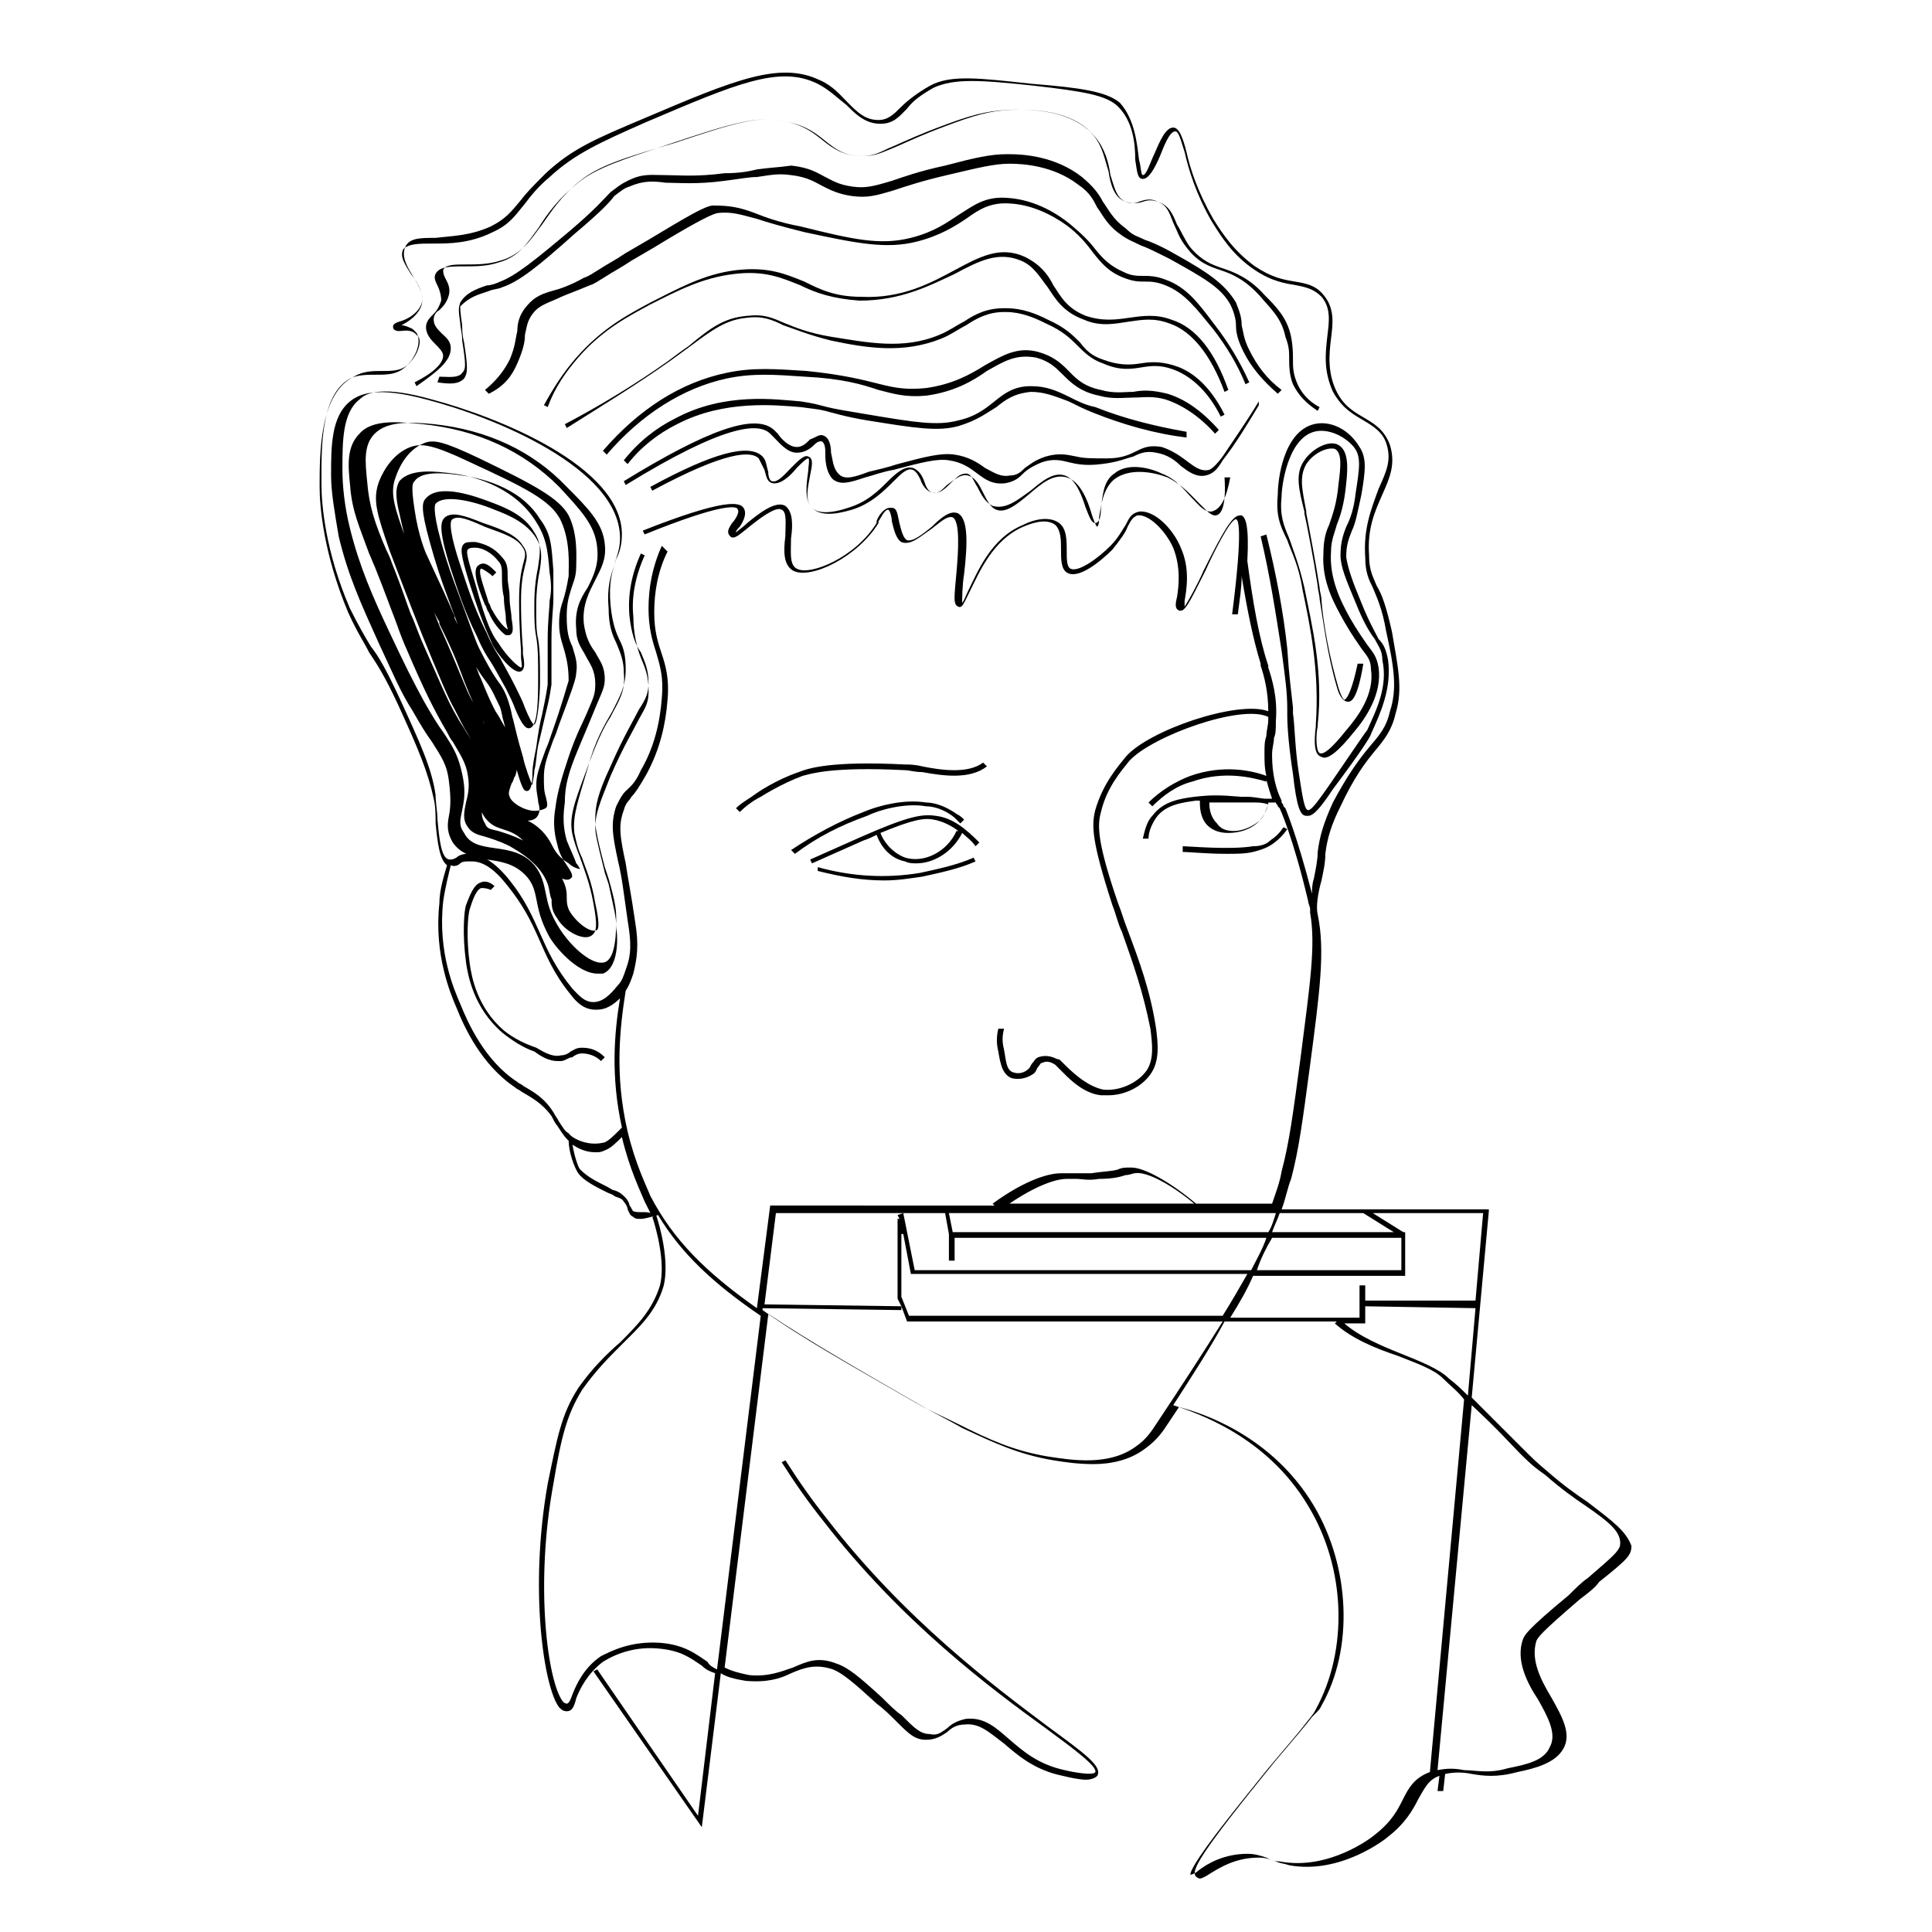 <?xml version="1.0" encoding="UTF-8"?>
<!-- Uploaded to: SVG Repo, www.svgrepo.com, Generator: SVG Repo Mixer Tools -->
<svg fill="#000000" width="800px" height="800px" version="1.1" viewBox="144 144 512 512" xmlns="http://www.w3.org/2000/svg">
 <g>
  <path d="m391.94 360.2c-3.527-0.504-7.055 0-19.648 5.543-4.535 2.016-9.07 4.031-13.602 6.047l0.504 1.008c4.535-2.016 9.07-4.031 13.602-6.047 1.512-0.504 2.519-1.008 3.527-1.512 0.504 1.512 2.519 6.047 7.559 7.055 1.008 0.504 2.016 0.504 3.023 0.504 4.535 0 9.574-3.023 12.09-8.062 1.008 1.008 2.519 2.016 3.527 3.527l1.008-1.008c-3.527-3.531-7.055-6.551-11.59-7.055zm5.543 4.027c-2.519 5.543-8.566 8.566-13.602 7.055-4.031-1.512-6.047-5.039-6.551-6.551 8.566-3.527 11.586-4.031 14.105-3.527 2.519 0.504 4.535 1.512 6.551 3.023z"/>
  <path d="m389.42 357.68c1.512 0 4.535 0.504 7.559 3.023 0.504 0.504 1.008 1.008 1.512 1.512l1.008-1.008c-0.504-0.504-1.008-1.008-2.016-1.512-3.527-2.519-6.551-3.023-8.062-3.023-6.047-1.008-13.098 1.008-16.625 2.519-6.551 2.519-13.098 6.047-19.145 10.078l1.008 1.008c6.047-4.535 12.09-7.559 19.145-10.078 3.023-1.512 10.074-3.527 15.617-2.519z"/>
  <path d="m387.91 375.31c-9.07 1.512-18.137 1.008-27.207-1.512l0.004 1.008c6.047 1.512 11.586 2.519 17.633 2.519 3.527 0 6.551-0.504 10.078-1.008 4.535-1.008 9.574-2.016 14.105-4.031l-0.504-1.008c-4.535 2.016-9.574 3.023-14.109 4.031z"/>
  <path d="m298.23 423.17c1.512 0 3.527 0.504 5.039 2.016l1.008-1.008c-2.016-2.016-4.031-2.519-6.047-2.519-1.512 0-2.016 0.504-3.023 1.008-0.504 0.504-1.512 1.008-2.519 1.008-2.016 0.504-4.031-0.504-6.551-2.016-3.023-1.008-6.047-2.519-8.566-4.535-7.055-6.047-8.566-14.105-9.07-17.633-1.008-7.055-0.504-13.098 0-14.609 0.504-1.512 1.512-5.039 3.023-5.543 0.504 0 1.512 0 2.519 0.504l1.008-1.008c-1.008-1.008-2.519-1.512-3.527-1.008-2.016 0.504-3.023 3.527-4.031 6.047-0.504 1.512-1.008 7.559 0 15.113 0.504 3.527 2.016 12.09 9.574 18.641 2.519 2.016 5.543 4.031 8.566 5.039 2.016 1.512 4.031 2.519 6.047 2.519h1.008c1.008 0 2.016-1.008 3.023-1.008 0.504-0.504 1.512-1.008 2.519-1.008z"/>
  <path d="m383.88 348.11c1.008 0 2.519 0.504 4.535 0.504 5.543 1.008 12.594 2.016 17.129-1.512l-1.008-1.008c-4.031 3.023-11.082 2.016-16.121 1.008-2.016-0.504-3.527-0.504-4.535-0.504-19.648-1.008-25.695 1.008-28.215 2.016-6.043 2.016-11.082 5.543-11.082 5.543-2.016 1.512-4.031 2.519-5.543 4.031l1.008 1.008c1.512-1.512 3.527-3.023 5.543-4.031 0 0 5.543-3.527 11.082-5.543 2.019-0.504 7.559-2.519 27.207-1.512z"/>
  <path d="m476.07 369.77c2.016-0.504 3.527-1.008 5.039-2.016 1.512-1.008 3.023-2.519 4.031-4.031l-1.008-0.504c-1.008 1.512-2.016 2.519-3.527 3.527-1.008 1.008-2.519 1.512-4.535 1.512-6.047 1.008-17.129 0-18.641 0v1.512c1.512 0 6.551 0.504 11.586 0.504 2.519 0 5.039 0 7.055-0.504z"/>
  <path d="m564.75 542.07c-3.023-2.016-6.551-4.535-10.578-8.062-3.023-2.519-4.031-3.527-6.551-6.047-2.519-2.519-6.047-6.047-13.602-13.602l4.535-49.375v-0.504h-54.918c1.008-2.519 1.512-5.543 2.519-8.062 2.016-7.559 3.023-15.113 5.039-30.23 2.519-19.145 4.031-30.23 2.016-39.801-0.504-2.016 0-5.543 1.008-9.07 0.504-2.519 1.008-4.535 1.008-7.055 0.504-4.031 1.512-7.559 4.031-12.594 3.527-7.559 6.551-11.586 9.07-14.609s4.535-5.543 5.543-10.078c2.016-6.551 0.504-12.594-1.008-21.664-1.512-6.551-2.519-9.574-4.031-12.09-1.008-2.519-2.016-4.031-2.016-8.062-0.504-7.055 1.512-11.586 3.527-16.121s3.527-8.062 2.016-13.098c-1.512-4.031-4.031-5.543-6.551-7.055-2.519-1.512-5.543-3.023-7.559-7.055-2.519-5.039-2.016-10.078-1.512-14.105 0.504-4.031 1.008-8.062-2.016-11.586-2.016-2.519-4.535-3.023-7.559-3.527-3.023-0.504-6.047-1.008-10.578-4.031-5.543-4.031-8.566-8.566-11.082-12.594-4.031-7.055-6.047-13.098-7.055-17.633-1.008-4.031-2.016-6.551-3.527-6.551-2.016 0-3.527 3.527-5.039 7.055-1.008 2.016-2.016 5.543-3.023 5.543-0.504 0-0.504-2.519-1.008-4.031-0.504-4.031-1.008-10.578-5.039-15.113-3.527-3.019-10.582-4.027-23.176-5.035-14.105-1.512-21.664-2.519-27.207 0.504-3.527 2.016-6.047 4.031-7.559 5.543-2.016 2.016-3.527 3.527-6.047 3.527-3.527 0-5.543-2.016-8.062-4.535-2.016-2.016-4.031-4.535-7.559-6.047-10.578-5.039-22.672 0-46.352 10.078-13.098 5.543-19.145 8.062-26.199 14.609-3.023 3.023-5.039 5.039-6.551 7.055-2.519 3.023-4.031 5.039-8.062 7.055-5.543 2.519-10.578 2.519-14.609 3.023-4.031 0-7.055 0-8.062 2.519-1.008 2.519 0.504 5.039 2.016 7.559 1.512 2.519 3.527 5.543 2.016 8.062-1.008 2.016-3.527 3.527-5.543 4.031-1.512 0.504-2.016 1.008-1.512 2.016 0.504 0.504 1.008 0.504 1.512 0.504 1.008 0 2.519-0.504 4.031 0.504l1.008 1.008c1.008 1.512-0.504 5.039-2.016 6.551-2.016 2.519-4.535 2.519-7.559 2.519-2.519 0-5.039 0-7.559 1.512-9.055 4.523-9.055 20.141-9.055 29.211 0 5.039 1.008 17.633 7.559 33.25 2.519 5.543 4.031 7.559 5.543 10.578 2.016 3.023 4.031 6.047 7.559 13.602 5.543 12.09 8.062 18.137 9.574 25.191 0.504 2.016 0.504 4.535 0.504 6.551 0.504 5.039 1.008 9.574 3.023 11.082-0.504 2.016-2.016 6.047-2.016 10.078-1.512 13.602 3.023 24.184 4.535 27.711 2.016 5.039 6.551 15.113 15.617 21.16 0.504 0.504 1.008 0.504 1.512 1.008 2.519 1.512 5.543 3.023 8.062 6.551 0.504 1.008 1.008 2.016 1.512 2.519 1.008 1.512 1.512 2.519 3.023 4.031 0 3.023 1.512 7.055 2.519 8.566 1.512 2.016 4.535 3.527 7.559 5.039 1.008 0.504 1.512 0.504 2.016 1.008 1.008 0.504 2.016 0.504 2.519 1.512 0.504 0.504 1.008 1.512 1.008 2.016 0.504 1.008 0.504 1.512 1.512 2.016 0.504 0.504 1.008 0.504 2.016 0.504s2.519-0.504 4.535-1.008c6.047 10.078 14.609 18.137 27.207 26.703l-11.586 93.707c-1.008-0.504-2.016-1.008-2.519-2.016-3.023-2.016-6.047-4.535-12.594-5.039-7.559-0.504-12.594 2.016-15.617 3.527-4.535 3.023-6.551 7.559-7.559 10.078-0.504 1.512-1.008 2.519-1.512 2.519 0 0-0.504 0-1.008-0.504-4.031-5.039-7.559-30.73-2.519-57.938 2.016-12.09 3.527-18.137 7.559-24.688 3.527-5.039 7.055-8.566 10.578-12.09 4.535-4.535 9.07-8.566 11.082-15.617 1.512-6.551-1.008-15.617-2.016-18.641l-1.008 0.504c1.008 3.023 3.527 12.09 2.016 18.137-2.016 6.551-6.047 10.578-10.578 15.113-3.527 3.023-7.559 7.055-11.082 12.09-4.535 7.055-5.543 13.098-8.062 25.191-5.039 28.215-1.008 54.41 3.023 59.449 0.504 0.504 1.008 1.008 2.016 1.008 1.512 0 2.016-1.512 2.519-3.527 1.008-2.519 3.023-6.551 7.055-9.574 4.031-2.519 9.07-4.031 14.609-3.527 6.047 0.504 8.566 2.519 11.586 4.535 1.008 1.008 2.016 1.512 3.527 2.016l-4.535 37.785-26.703-38.793-1.008 0.504 28.719 41.312 5.039-40.809c1.512 1.008 3.527 1.512 6.551 2.016 5.543 0.504 9.07-0.504 12.09-2.016 3.527-1.512 6.551-2.519 11.082-1.008 2.519 1.008 5.543 3.527 11.586 9.07 2.016 1.512 3.527 3.023 5.039 4.535 3.527 3.527 5.039 5.039 8.062 5.039 2.519 0 4.031-1.008 5.543-2.016 1.008-1.008 2.519-2.016 4.535-2.016 4.031-0.504 6.551 2.016 10.578 5.039 3.527 3.023 8.062 7.055 15.617 8.566 2.016 0.504 4.535 1.008 6.047 1.008 1.512 0 2.519-0.504 3.023-1.008 1.512-2.519-3.527-6.047-13.098-13.098-14.105-10.578-37.785-28.215-58.441-54.914-4.031-5.039-7.559-10.078-11.082-15.617l-1.008 0.504c3.527 5.543 7.055 10.578 11.082 15.617 20.656 26.703 44.336 44.336 58.945 54.914 7.559 5.543 13.602 10.078 13.098 11.586-0.504 1.008-6.047 0-8.062-0.504-7.055-1.512-11.082-5.039-14.609-8.062-3.527-3.023-6.551-6.047-11.586-5.543-2.519 0.504-4.031 1.512-5.039 2.519-1.512 1.008-2.519 2.016-4.535 1.512-2.519 0-4.031-1.512-7.559-5.039-1.512-1.008-3.023-2.519-5.039-4.535-6.047-5.543-9.07-8.062-12.09-9.07-5.039-2.016-8.062-0.504-11.586 1.008-3.023 1.008-6.551 2.519-11.586 2.016-2.519-0.504-4.535-1.008-6.551-2.016l11.586-93.707c10.578 7.055 23.68 14.609 40.305 24.184 3.527 2.016 7.559 4.031 11.082 6.047 8.566 4.031 15.113 7.055 24.184 8.566 3.023 0.504 6.551 1.008 10.578 1.008 4.535 0 9.574-1.008 13.602-4.031 3.527-2.519 5.039-5.039 6.047-6.551 1.008-1.512 2.016-3.023 3.023-4.535 6.047 1.512 24.688 7.559 35.77 26.199 9.574 16.121 10.578 37.785 2.016 52.898-0.504 1.008-0.504 1.008-2.519 3.023-1.512 2.016-4.535 5.543-10.078 12.09-19.648 24.184-22.168 28.719-20.656 30.23 0 0 0.504 0.504 1.008 0.504 0.504 0 1.512-0.504 3.023-1.512 2.519-1.512 6.551-4.031 12.594-4.031 2.016 0 3.023 0.504 4.535 1.008 1.008 0.504 2.016 0.504 3.527 1.008 13.602 2.519 25.695-7.055 26.199-7.559 4.535-3.527 6.551-7.055 8.062-10.078 1.512-2.519 2.519-5.039 5.543-6.047l-0.504 4.031h1.512l0.504-4.535c2.519-0.504 4.535-0.504 7.055 0 3.023 0.504 6.551 1.008 12.09-0.504 5.039-1.008 10.078-2.519 12.09-6.047 2.519-4.031-0.504-9.07-3.023-13.602-3.023-5.039-5.543-10.078-4.031-15.113 0.504-1.008 1.008-2.016 11.586-11.082 2.016-1.512 4.031-3.023 5.039-4.535 7.559-6.047 8.566-7.055 8.566-9.574-1.523-4.035-5.051-6.555-11.598-11.59zm-29.727-53.406h-29.223v1.512l29.223 0.504-2.016 23.176c-1.512-1.512-3.023-3.023-5.039-4.535-2.519-2.519-7.559-4.535-12.594-6.551-5.039-2.016-11.082-4.535-15.113-8.062l5.539 0.004v-10.078h-1.512v8.566h-34.258c2.519-4.031 4.535-7.559 6.047-11.082h40.305v-11.59h-0.504l-8.062-5.039h29.223zm-152.15 1.512-36.273-0.504 3.023-24.184h44.84l1.008 5.543v7.055h1.512v-6.047h82.625c-1.008 3.023-2.519 5.543-4.031 8.566h-89.176l-3.023-15.113-1.512 0.504 0.504 1.008h-0.504v21.16zm99.254-24.688c-0.504 1.512-1.008 3.527-2.016 5.039h-83.633l-1.008-5.039zm-72.047-1.512c7.055-5.039 13.098-7.559 16.625-7.559h0.504 2.016c1.512 0 3.023 0.504 6.047 0 3.527 0 5.543-0.504 7.055-1.008 1.008 0 2.016-0.504 2.519-0.504 3.023-0.504 9.574 3.023 15.617 8.062l-50.383 0.004zm71.039 8.062h34.258v8.566h-38.289c1.008-3.023 2.519-6.047 4.031-8.566zm-97.742-1.008 2.016 10.578h89.176c-2.016 3.527-4.031 7.055-6.551 11.082l-83.129 0.004-2.016-5.039v-16.625zm121.92-5.543 8.062 5.039h-32.242c0.504-1.512 1.512-3.527 2.016-5.039zm-213.11-24.18c-0.504-1.008-1.008-1.512-1.512-2.519-2.519-4.031-5.543-5.543-8.062-7.055-0.504-0.504-1.008-0.504-1.512-1.008-8.566-5.543-13.098-15.617-15.113-20.656-1.512-3.527-6.047-13.602-4.535-27.207 0.504-3.527 1.512-7.559 2.016-9.574 1.008 0.504 2.016 0 2.519-0.504 0.504-0.504 1.512-0.504 2.519-0.504h0.504c3.023 0 6.047 2.016 9.574 6.551 4.031 5.039 6.047 9.07 8.062 13.602 2.016 4.535 4.031 9.574 8.566 15.113 1.512 2.016 3.527 4.031 6.551 4.031h0.504c2.016 0 4.031-1.008 6.047-3.023-1.512 9.07-2.519 20.656 0.504 34.258 0 0-0.504 0.504-1.008 1.008-1.008 1.008-3.023 3.023-4.031 3.023-4.535 1.008-8.566-1.512-9.07-2.519-1.012-0.5-1.516-1.504-2.523-3.016zm19.648 23.676c-0.504-0.504-0.504-1.008-1.008-1.512 0-0.504-0.504-1.512-1.008-2.016-1.008-1.008-1.512-1.512-3.023-2.016-0.504 0-1.008-0.504-2.016-1.008-3.023-1.512-5.039-2.519-7.055-4.535-0.504-0.504-1.512-3.527-2.016-6.551 1.512 1.008 3.527 2.016 6.047 2.016 1.008 0 1.512 0 2.519-0.504 1.512-0.504 3.023-2.016 4.535-3.527 2.016 8.566 5.039 14.609 6.047 17.129 0.504 1.008 1.008 2.016 1.512 3.023-1.008-0.5-3.527 0.004-4.535-0.5zm4.535-4.027c-1.008-2.519-4.031-8.566-6.047-17.129-3.527-15.113-2.016-27.711-0.504-37.281 1.008-1.512 1.512-3.023 2.016-4.535 1.008-4.031 1.512-7.559 0.504-13.602-1.008-7.055-2.016-12.09-2.519-15.617-1.512-7.055-2.016-10.078-0.504-14.105 0.504-2.016 1.512-2.519 2.016-3.527 1.008-1.008 2.016-2.519 4.031-6.047 3.527-6.551 5.039-13.098 5.543-19.648 0.504-5.543-0.504-9.07-1.512-12.09-1.008-3.023-2.016-6.047-2.016-11.082 0-5.543 1.008-11.082 3.527-16.121l-1.512-1.52c-2.519 5.543-3.527 11.082-3.527 16.625 0 5.039 1.008 8.566 2.016 11.586 1.008 3.527 2.016 6.551 1.512 12.09-0.504 6.551-2.016 13.098-5.543 19.145-1.512 3.527-3.023 4.535-4.031 5.543-1.008 1.008-1.512 2.016-2.519 4.031-1.512 4.535-1.008 7.559 0.504 14.609 1.008 4.031 1.512 8.566 2.519 15.617 1.008 6.047 1.008 9.07-0.504 13.098-0.504 1.512-1.008 3.023-2.016 4.031-2.016 2.519-4.031 4.535-6.551 4.535s-4.031-2.016-5.543-3.527c-4.535-5.543-6.551-10.078-8.566-14.609-2.016-4.535-4.031-9.07-8.062-14.105-4.031-5.039-7.559-7.055-11.082-7.055-1.512 0-2.519 0.504-3.023 1.008-1.008 0.504-1.008 0.504-2.016 0.504-2.016-0.504-2.519-5.039-3.023-10.578 0-2.016-0.504-4.535-0.504-6.551-1.008-7.055-4.031-13.602-9.574-25.695-3.527-7.559-5.543-11.082-7.559-13.602-1.512-2.519-3.023-5.039-5.543-10.078-6.551-15.113-7.559-27.711-7.559-32.746 0-9.07-0.504-23.68 7.559-28.215 2.016-1.008 4.535-1.008 7.055-1.008 3.023 0 6.047 0 8.566-3.023 1.512-1.512 3.527-5.543 2.016-8.062-0.504-0.504-1.008-1.008-1.008-1.008-1.008-0.504-2.016-1.008-3.023-1.008 2.016-1.008 4.031-2.519 5.039-4.535 1.512-3.023-0.504-6.551-2.519-9.07-1.512-2.519-3.023-4.535-2.016-6.551 1.52-1.5 4.039-1.5 8.07-1.5s9.574 0 15.617-3.023c4.535-2.016 6.047-4.535 8.566-7.559 1.512-2.016 3.527-4.535 6.551-7.055 6.551-6.047 13.098-9.07 25.695-14.609 23.68-10.078 35.266-15.113 45.344-10.078 3.023 1.512 5.543 4.031 7.559 5.543 2.519 2.519 5.039 5.039 9.07 5.039 3.527 0 5.039-2.016 7.055-4.031 1.512-2.016 3.527-3.527 7.055-5.543 5.543-2.519 12.594-2.016 26.703-0.504 13.098 1.512 19.145 2.519 22.168 5.543 4.031 4.031 4.535 10.078 4.535 14.105 0.504 3.023 0.504 5.039 2.016 5.039 1.512 0 3.023-2.519 4.535-6.047 1.008-2.519 2.519-6.551 4.031-6.551 1.008 0 1.512 2.519 2.519 5.543 1.008 4.535 3.023 11.082 7.055 18.137 2.519 4.031 5.543 9.07 11.586 13.098 4.535 3.023 8.062 3.527 11.082 4.031 2.519 0.504 4.535 1.008 6.551 3.023 2.519 3.023 2.016 6.551 1.512 10.578-0.504 4.535-1.008 9.07 1.512 14.609 2.519 4.535 5.543 6.047 8.062 7.559 2.519 1.512 5.039 3.023 6.047 6.047 1.512 4.535 0 7.559-2.016 12.09-2.035 5.551-4.051 10.586-3.547 18.145 0 4.031 1.008 6.047 2.016 8.062 1.008 2.519 2.519 5.543 3.527 11.586 2.016 9.07 3.023 15.113 1.008 21.16-1.008 4.535-3.023 6.551-5.543 9.574-2.519 3.023-5.543 7.055-9.574 14.609-2.519 5.543-3.527 9.07-4.031 13.098 0 2.016-0.504 4.535-1.008 7.055-0.504 1.512-0.504 3.023-0.504 4.031-4.031-15.617-7.055-22.672-7.055-22.672l-0.504-0.504c0-0.504-0.504-1.008-0.504-1.008v-0.504c-1.512-3.023-2.519-7.055-2.519-12.09 0-2.016 0.504-3.023 0.504-4.535 0.504-1.008 0.504-2.519 0.504-4.535 0.504-6.047-1.008-11.082-2.016-14.105v-0.504c-2.519-7.559-4.031-16.625-5.543-27.711 0.504-9.574-0.504-11.586-1.512-12.09h-0.504c-2.016 0-4.535 4.535-9.574 14.609-1.512 3.527-4.031 8.062-5.039 9.574v-1.512c0.504-3.023 1.512-8.566-1.008-14.105-2.016-5.039-7.055-10.078-11.082-9.574-2.016 0.504-2.519 1.512-3.527 3.527-1.008 1.512-2.016 3.527-4.031 5.543-3.527 3.527-8.566 7.055-10.578 6.047-1.008-0.504-1.008-2.519-1.008-4.535 0-3.023 0-6.047-2.016-7.559s-5.543-1.512-9.574 0.504c-8.566 3.527-12.09 12.594-14.609 17.633-0.504 1.008-1.008 2.519-1.512 3.023 0-1.008 0-4.535 0.504-7.559 1.008-8.566 1.008-14.609-1.512-16.121-2.016-1.008-4.535 1.008-7.055 3.527-2.519 2.016-5.039 4.031-6.551 3.527-1.008-0.504-1.512-2.519-2.016-4.535-0.504-2.016-0.504-4.031-2.016-4.031h-0.504c-1.512 0-3.023 2.016-3.527 3.527v0.504c-5.543 9.07-17.633 14.105-21.16 12.09-2.016-1.008-1.512-4.535-1.512-8.062 0.504-3.527 0.504-7.055-1.512-8.566-2.519-1.512-7.055 2.016-10.078 4.535-1.008 1.008-2.519 2.016-3.023 2.519 0-0.504 0.504-1.008 1.008-1.512 1.008-1.512 2.016-3.527 1.008-5.039-1.008-1.512-5.039-2.519-26.703 6.047l0.504 1.008c21.16-8.566 24.688-7.559 24.688-6.551 0.504 0.504-0.504 2.519-1.512 3.527-1.008 1.512-1.512 2.519-0.504 3.527 1.008 1.008 2.519-0.504 5.039-2.519 2.519-2.016 7.055-5.543 8.566-4.535 1.512 0.504 1.008 4.031 1.008 7.055-0.504 4.031-0.504 7.559 2.016 9.07 4.535 2.519 17.129-3.527 22.672-12.594v-0.504c0.504-0.504 1.512-3.023 2.519-3.023 0.504 0 1.008 2.016 1.008 3.023 0.504 2.016 1.008 4.535 2.519 5.543 2.519 1.008 5.039-1.512 8.062-3.527 2.016-1.512 4.031-3.527 5.543-3.023 2.016 1.008 1.512 9.07 1.008 14.609-0.504 6.047-1.008 8.566 0.504 9.07 1.008 0.504 1.512-1.008 3.023-4.031 2.519-5.039 6.047-13.602 14.105-17.129 3.527-1.512 6.551-2.016 8.566-0.504 1.512 1.512 1.512 4.031 1.512 6.551s0 5.039 1.512 6.047c3.023 2.016 9.07-3.023 12.09-6.047 2.016-2.519 3.527-4.535 4.031-6.047 1.008-2.016 1.512-2.519 2.519-3.023 3.023-0.504 7.559 4.031 9.574 8.566 2.016 5.039 1.512 10.078 1.008 13.098-0.504 2.016-0.504 3.023 0.504 3.527 1.512 0.504 2.519-1.512 7.055-10.578 2.016-4.535 6.551-13.602 8.062-13.602 0.504 0 2.016 1.512-1.008 25.191h1.512c0.504-4.031 1.008-7.055 1.008-10.078 1.512 9.07 3.023 16.625 5.039 23.176v0.504c1.008 3.023 2.016 7.055 2.016 12.09-8.062-3.023-31.738 5.039-37.785 12.09-2.016 2.519-6.047 7.055-8.062 14.105-1.008 4.031-1.008 8.062 4.535 25.191 1.008 2.519 1.512 5.039 2.519 7.055 3.023 8.566 5.543 15.617 7.559 25.695 0.504 4.031 1.008 8.062-1.008 11.082-2.519 3.527-7.559 5.543-11.586 5.039-4.535-1.008-8.566-5.039-10.578-7.055-1.008-1.008-1.008-1.008-1.512-1.008-2.016-1.008-3.527-1.008-5.039-0.504-1.008 0.504-1.008 1.008-1.512 1.512-0.504 0.504-0.504 1.008-1.008 1.512-1.008 1.008-2.519 1.512-4.031 1.008-2.016-0.504-2.016-3.527-2.519-6.047-0.504-2.016-0.504-3.527 0-5.543h-1.512c-0.504 2.016-0.504 4.031 0 6.047 0.504 3.023 1.008 6.047 3.527 7.055 2.016 0.504 4.031 0 5.543-1.008 1.008-0.504 1.008-1.512 1.512-2.016 0.504-0.504 0.504-1.008 1.008-1.008 1.008-0.504 2.016-0.504 3.527 0.504l1.008 1.008c2.016 2.016 6.047 6.551 11.082 7.055h2.016c4.031 0 8.566-2.016 11.082-5.543 2.519-3.527 2.016-8.062 1.512-12.09-1.512-10.078-4.535-18.137-7.559-26.199-1.008-2.519-1.512-4.535-2.519-7.055-5.543-16.121-5.543-20.656-4.535-24.184 1.512-6.551 5.543-11.082 7.559-13.602 6.047-6.551 29.727-15.113 36.777-11.586v0.504c0 2.016-0.504 3.023-0.504 4.535-0.504 1.512-0.504 2.519-0.504 4.535s0 4.031 0.504 6.047c-4.031-1.512-11.586-3.023-20.152 0-4.031 1.512-8.062 4.031-11.082 7.055l1.008 1.008c3.023-3.023 6.551-5.543 10.578-6.551 8.566-3.023 16.121-1.008 19.648 0v-0.504c0.504 2.016 1.008 3.527 1.512 5.039h-1.512c-1.512 0-3.023-0.504-5.039-0.504h-1.512c-6.047-0.504-8.062-0.504-12.594 0-3.527 0.504-8.062 1.008-11.082 5.039-1.512 1.512-2.016 4.031-2.519 6.047h1.512c0-2.016 1.008-4.031 2.016-5.543 2.519-3.527 7.055-4.031 10.578-4.535h1.008c0 1.512 0 4.535 2.016 6.551 1.512 1.512 3.527 2.016 5.543 2.016 3.023 0 6.047-1.008 8.062-3.023 1.512-1.512 2.519-4.031 2.519-5.039h2.016c0 0.504 0.504 0.504 0.504 1.008l0.504 0.504s3.527 7.559 7.559 24.688c0 0.504 0.504 1.512 0.504 2.016v1.008c1.512 8.566 0 18.641-2.519 38.289-2.016 15.113-3.023 22.672-5.039 30.23-0.504 3.023-1.512 5.543-2.519 8.566h-20.152c-6.551-5.543-13.602-9.574-17.129-9.574h-0.504c-1.008 0-2.016 0-3.023 0.504-1.512 0.504-4.031 0.504-7.055 1.008h-5.543-2.016-0.504c-4.031 0-10.578 2.519-18.137 8.062l0.504 0.504-59.449-0.016-3.527 27.207c-13.602-9.57-22.168-18.137-28.211-29.723zm148.12-104.29h10.078 1.512c1.512 0 2.519 0 4.031 0.504-0.504 1.008-1.008 3.023-2.016 4.031-1.512 1.512-4.535 3.023-7.055 3.023-2.016 0-3.527-0.504-4.535-2.016-2.016-2.016-2.016-4.535-2.016-5.543zm-14.105 164.75c-1.008 1.512-2.519 4.031-5.543 6.047-7.055 5.039-16.625 3.527-23.176 2.519-9.07-1.512-15.617-4.535-23.68-8.566-4.031-2.016-7.559-3.527-11.082-5.543-16.625-9.574-30.23-17.129-40.809-24.688v-0.504l36.777 0.504v-1.008l1.512 4.031h83.633c-5.035 8.062-10.578 16.625-17.633 27.207zm72.551 92.195c-4.031 1.512-5.543 4.031-7.055 7.055-1.512 3.023-3.023 6.047-7.559 9.574-0.504 0.504-12.09 9.574-25.191 7.055-1.512 0-2.519-0.504-3.527-1.008-1.512-0.504-3.023-1.008-5.039-1.008-6.047 0-10.578 2.519-13.098 4.535-0.504 0.504-1.512 1.008-2.016 1.008 0-3.023 14.609-20.656 20.656-28.215 5.543-6.551 8.566-10.078 10.078-12.09 2.016-2.519 2.016-2.519 2.519-3.527 8.566-15.617 8.062-37.281-2.016-53.906-11.082-18.641-29.727-24.688-35.77-26.703 5.543-8.566 10.078-15.617 13.602-22.168h29.727l-0.504 0.504c4.535 4.031 10.578 6.551 16.625 8.566 5.039 2.016 9.574 3.527 12.09 6.047 2.016 2.016 4.031 3.527 5.543 5.543zm41.816-51.387c-1.512 1.008-3.023 2.519-5.039 4.535-11.586 9.574-11.586 10.578-12.09 11.586-2.016 5.543 1.008 11.586 4.031 16.121 2.519 4.535 5.039 9.07 3.023 12.594-1.512 3.527-6.047 4.535-11.082 5.543-5.039 1.512-8.566 0.504-11.586 0.504-2.519-0.504-4.535-0.504-7.055 0l9.07-96.73c7.055 6.551 10.578 10.578 12.594 12.594 2.519 2.519 3.527 3.527 7.055 6.047 4.031 3.527 7.559 6.047 10.578 8.062 6.551 4.535 9.574 7.055 9.07 10.578-0.512 1.512-1.52 2.519-8.57 8.566z"/>
  <path d="m311.83 307.3c-0.504-5.039 0.504-10.578 3.023-16.121l-1.008-0.504c-2.519 5.543-3.527 11.082-3.023 16.625 0.504 4.535 1.512 7.559 3.023 9.574 1.008 2.519 2.016 4.535 2.016 8.062 0 2.519-0.504 4.031-2.519 7.055-1.512 3.023-4.031 7.055-7.559 15.113-3.527 7.559-4.031 10.578-4.031 14.105 0 1.512 0 3.023 2.519 12.594l1.008 3.023c2.016 7.055 2.016 8.566 2.016 11.082 0 2.519 0 10.078-3.023 11.082-3.023 1.008-8.566-3.527-12.09-9.07-2.519-4.031-3.023-6.551-3.527-9.07-0.504-2.519-1.008-5.039-3.023-7.559-3.023-3.527-7.055-4.031-10.578-4.535-3.527-0.504-6.551-1.008-8.062-4.031-1.512-2.016-1.008-3.527-0.504-6.047 0.504-2.519 1.008-5.039 0-9.574-1.008-4.535-2.016-6.551-5.039-11.082-1.512-2.016-3.023-4.535-5.039-8.062-3.023-5.543-5.039-9.574-9.07-18.137-4.535-9.574-8.062-17.633-10.578-27.711-1.512-6.047-2.016-11.586-2.016-15.617 0-7.559 0-15.113 4.535-18.641 2.016-2.016 6.551-3.527 19.145 0 17.129 4.535 50.383 17.633 50.383 35.77 0 2.519-0.504 4.535-1.512 6.551-1.008 3.023-2.016 6.047-1.512 12.09 0.504 5.039 1.512 7.559 2.519 9.574 1.008 2.016 1.512 4.031 1.512 7.559 0 4.535-1.512 7.055-3.527 11.082-2.016 3.527-4.535 7.559-6.551 15.113-2.519 8.566-4.031 12.594-3.527 17.129 0.504 2.519 1.008 4.535 2.016 6.551 1.008 3.023 2.519 6.047 3.527 12.09 1.008 4.535 1.008 6.551 0.504 7.055-1.512 1.008-5.039-1.512-7.055-4.535-1.008-1.512-1.008-3.023-1.008-4.031 0-1.008 0-2.519-1.008-4.535-2.519-6.047-8.062-9.07-10.578-10.578-3.023-1.512-5.039-2.016-6.551-2.519-2.016-0.504-3.023-0.504-3.527-2.016-1.008-1.512-1.008-3.023-0.504-5.543 0.504-2.016 1.008-4.031 0.504-7.559s-2.016-6.047-4.031-9.574c-0.504-1.008-1.008-1.512-1.512-2.519-4.031-6.047-6.047-11.586-10.578-21.664-2.016-4.535-2.519-6.551-3.527-8.566-1.008-2.519-2.016-6.047-5.039-13.602-0.504-1.512-1.008-2.519-1.512-3.527-3.023-7.055-4.535-11.586-5.039-18.137-0.504-5.039-1.008-9.574 2.016-12.594 3.527-3.527 10.078-3.023 15.617-2.519 14.105 1.512 26.199 7.055 35.266 16.625 5.543 5.543 9.574 9.574 10.078 15.113 0.504 4.031-1.008 6.551-2.519 9.574-1.512 3.023-3.527 6.551-3.023 11.586 0.504 3.527 1.512 5.543 3.023 7.559 1.008 2.016 2.519 3.527 2.519 7.055 0 2.016-0.504 3.023-2.016 6.551-1.008 2.519-2.519 6.047-5.039 12.09-2.519 6.047-3.527 9.574-3.527 14.105-0.504 3.527-0.504 6.551 0.504 10.078 1.008 2.519 2.016 4.535 2.519 6.047 0.504 0.504 1.008 1.512 1.008 1.512-0.504 0-2.016-0.504-3.023-1.512-2.519-1.512-3.527-3.023-4.535-5.039-0.504-1.008-1.512-2.519-2.519-3.527-2.519-2.519-4.535-3.023-6.047-3.527s-3.023-1.008-4.031-2.519c-1.512-2.016-1.008-3.527-1.008-6.047 0-1.512 0.504-3.527 0-6.047-0.504-4.031-1.512-6.047-4.031-10.078-1.008-1.512-2.016-4.031-3.527-6.551-1.512-2.519-3.527-8.566-8.566-19.648 0 0-3.023-7.559-8.566-22.168-3.527-9.574-4.535-13.098-3.023-17.129 0.504-1.512 2.519-7.055 7.559-9.07 2.519-1.008 5.039-0.504 14.609 4.031 14.609 7.055 21.16 10.578 23.68 15.113 2.519 5.039 2.016 11.082 2.016 13.602 0 3.023-1.008 4.535-1.512 6.551-0.504 1.512-1.008 3.527-1.008 6.551 0 4.031 0.504 6.047 1.512 8.062 0.504 2.016 1.512 4.031 1.008 7.055 0 1.512-1.512 5.543-4.535 13.602-0.504 1.512-1.008 3.023-1.512 4.031-2.016 5.543-2.519 7.055-2.519 10.078 0 2.016 0 3.527 0.504 5.039 0.504 2.016 0.504 2.519 0 3.023-1.008 0.504-2.519 1.008-4.535 0.504-2.016-0.504-4.535-2.016-5.039-3.527-0.504-1.008 0-2.016 0.504-3.527 0.504-0.504 0.504-1.512 1.008-2.016 1.512-5.039-0.504-9.07-4.031-15.113-0.504-1.008-1.008-1.512-1.512-2.519-2.519-5.039-3.023-7.055-4.031-9.07-1.008-2.519-2.016-6.047-6.551-15.113v-0.504c-1.008-2.519-4.031-9.07-7.559-16.625 0 0-2.016-4.535-3.023-11.586-1.008-6.551-0.504-7.055 0-7.559 2.016-3.023 9.07-2.016 12.594-1.512 3.527 0.504 15.113 2.519 20.656 11.586 3.023 4.031 3.023 7.055 3.527 13.602v7.559c0 2.519-0.504 5.543-0.504 11.082v7.055 4.535c-0.504 3.527-1.008 5.543-1.512 7.559-0.504 2.016-1.008 4.535-2.016 8.566-0.504 2.519-0.504 5.039-1.008 6.551 0 1.512-0.504 3.023-0.504 4.031-0.504-1.008-2.016-5.039-2.519-7.559-1.512-5.039-2.016-7.559-2.519-9.574-0.504-1.512-0.504-2.519-1.008-4.031-1.008-3.527-2.016-5.039-3.527-7.055-1.008-1.512-2.519-4.031-4.535-8.062-1.008-2.016-2.519-6.551-5.543-14.609-1.512-4.031-3.023-8.062-4.535-13.602-2.519-9.07-1.512-10.078-1.512-10.078 2.016-2.519 9.574-1.008 15.617 1.512 4.031 1.512 8.566 3.527 11.082 7.559 1.512 2.519 1.512 4.535 1.008 8.062-0.504 2.519-1.008 5.543-1.008 10.078 0 4.031 0 6.551 0.504 8.566 0.504 3.023 0.504 6.047 0.504 11.586 0 2.519-0.504 10.578-1.512 11.082-0.504 0-1.512-2.016-2.519-4.535-0.504-1.512-1.512-3.527-2.519-5.543-2.016-4.031-3.023-5.543-4.031-7.559-1.008-1.512-2.016-3.023-3.527-6.551-3.527-7.055-5.039-12.09-7.055-18.137-2.519-7.559-3.023-11.586-2.016-12.09 1.512-1.008 4.031 0 8.566 2.016 5.543 2.016 8.566 3.023 10.078 5.543 1.008 1.512 0.504 2.519 0 4.535s-1.008 4.535-1.008 9.574c0 7.559 0.504 12.594 0.504 13.098v1.512c0 1.512 0.504 3.023 0 3.023-0.504 0-3.527-2.519-6.047-6.551-1.512-2.016-3.023-4.535-6.047-15.617-2.016-6.551-2.519-8.566-2.016-9.07 0.504-0.504 1.008-0.504 2.016-0.504 2.016 0 4.535 1.512 6.047 3.527 1.008 1.008 1.008 2.016 1.008 4.535 0 1.008 0 3.023 0.504 5.039 0 2.519 0.504 4.031 0.504 5.543 0 1.512 0.504 2.519 0.504 3.023-1.008-0.504-3.023-3.023-4.031-5.039-0.504-0.504-0.504-1.512-1.008-2.016-1.008-3.527-3.023-8.566-2.016-9.07 0 0 0.504 0 2.519 1.512 0 0 0.504 0.504 0.504 0.504l1.008-1.008-0.504-0.504c-1.008-1.008-2.519-2.519-4.031-1.512-2.016 1.008-0.504 5.543 1.512 10.578 0.504 0.504 0.504 1.512 1.008 2.016 1.008 2.519 3.023 5.039 4.535 6.047h1.008c1.008-0.504 1.008-1.512 0.504-4.535 0-1.512-0.504-3.023-0.504-5.543 0-2.016-0.504-3.527-0.504-5.039 0-2.519 0-4.031-1.512-5.543-2.016-2.519-4.535-3.527-7.055-4.031-1.512 0-2.519 0-3.023 0.504-1.008 1.008-1.008 2.519 1.512 10.578 3.527 11.082 5.039 13.602 6.047 16.121 1.008 2.016 5.543 8.062 7.559 7.055 1.008-0.504 1.008-2.016 0.504-4.535v-1.512s-0.504-5.039-0.504-12.594c0-4.535 0.504-7.055 1.008-9.07 0.504-2.016 1.008-3.527-0.504-5.543-1.512-2.519-4.535-4.031-10.578-6.047-5.039-2.016-8.062-3.023-10.078-1.512-1.008 1.008-2.016 2.519 1.512 13.602 2.016 6.047 3.527 11.082 7.055 18.137 1.512 3.527 2.519 5.039 3.527 6.551s2.016 3.527 4.031 7.055c1.008 2.016 2.016 4.031 2.519 5.543 1.512 3.527 2.519 5.039 3.527 5.039 2.016 0 2.519-4.535 2.519-12.594 0-5.543 0-8.566-0.504-11.586-0.504-2.519-0.504-5.039-0.504-8.566 0-4.535 0.504-7.559 1.008-10.078 0.504-3.527 1.008-6.047-1.008-9.07-2.519-4.535-7.559-6.551-11.586-8.062-4.031-1.512-13.602-5.039-17.129-1.008-1.008 1.008-1.512 2.519 1.008 11.586 1.512 5.543 3.023 10.078 4.535 14.105 3.023 8.062 4.535 12.594 5.543 14.609 2.016 4.535 3.527 6.551 5.039 8.566 1.512 2.016 2.016 3.527 3.527 6.551 0.504 1.512 0.504 2.519 1.008 4.031 0.504 2.016 1.008 4.535 2.519 9.574 2.016 7.055 2.519 8.566 3.527 8.566 1.008 0 1.512-1.512 1.512-5.039 0-1.512 0.504-4.031 1.008-6.551 0.504-4.031 1.008-6.551 1.512-8.566 0.504-2.519 1.008-4.535 1.512-8.062v-4.535-7.055c0-5.543 0.504-8.566 0.504-10.578 0.504-2.519 0.504-4.535 0-7.559-0.504-6.551-1.008-9.574-4.031-14.105-6.047-9.07-17.129-11.586-21.664-12.09-4.031-0.504-11.082-1.512-14.105 2.016-0.504 1.008-1.512 2.519 0 8.566 1.512 7.055 3.023 12.09 3.023 12.09 3.023 8.062 6.047 14.105 7.559 16.625v0.504c4.535 9.07 5.543 12.594 6.551 15.113 1.008 2.519 1.512 4.031 4.031 9.07 0.504 1.008 1.008 1.512 1.512 2.519 3.023 6.047 5.039 9.574 3.527 14.105 0 0.504-0.504 1.512-1.008 2.016-0.504 1.512-1.512 3.023-0.504 4.535 1.008 2.519 4.031 4.031 6.047 4.535 2.519 0.504 4.535 0.504 5.543-0.504s1.008-2.519 0.504-4.031c0-1.008-0.504-2.519-0.504-4.535 0-2.519 0.504-4.031 2.519-9.574 0.504-1.008 1.008-2.519 1.512-4.031 3.023-8.566 4.031-12.594 4.535-14.105 0-3.527-0.504-5.543-1.008-7.559-0.504-2.016-1.512-4.031-1.512-7.559 0-3.023 0.504-4.535 1.008-6.047 0.504-1.512 1.008-3.527 1.512-6.551 0-3.023 0.504-9.07-2.016-14.609-2.519-5.543-10.078-9.07-24.184-15.617-9.574-4.535-12.594-5.039-15.617-4.031-5.543 2.016-8.062 8.062-8.566 9.574-1.512 4.535-0.504 8.062 3.023 18.137 5.543 14.609 8.566 22.168 8.566 22.168 4.535 11.082 7.055 17.129 8.566 19.648 1.512 3.023 2.519 5.039 3.527 6.551 2.016 4.031 3.527 5.543 3.527 9.574v6.047c-0.504 2.519-0.504 4.535 1.008 6.551 1.512 2.016 3.023 2.519 4.535 3.023 1.512 0.504 3.527 1.008 5.543 3.023 1.008 1.008 2.016 2.519 2.519 3.527 1.008 1.512 2.016 3.527 5.039 5.039 1.512 1.008 4.031 2.519 5.039 1.512 1.008-0.504 0-2.016-1.008-3.527-1.008-1.512-2.016-3.023-2.519-5.543-1.008-3.527-1.008-6.551-0.504-9.574 0.504-4.031 1.512-7.559 3.527-13.602 2.016-6.047 4.031-9.574 5.039-12.09 1.512-3.527 2.016-4.535 2.016-7.055 0-4.031-1.512-5.543-2.519-7.559s-2.519-3.527-2.519-7.055c-0.504-5.039 1.008-8.062 3.023-11.082 1.512-3.023 3.023-6.047 2.519-10.578-0.504-6.047-4.535-10.078-10.078-16.121-9.574-9.574-21.664-15.113-36.273-16.625-5.543-0.504-13.098-1.512-16.625 2.519-3.527 3.527-3.023 8.566-2.519 13.602 0.504 7.055 2.519 11.082 5.039 18.137 0.504 1.008 1.008 2.519 1.512 3.527 3.023 7.559 4.031 10.578 5.039 13.098 1.008 2.519 1.512 4.535 3.527 9.07 4.535 10.578 7.055 15.617 10.578 21.664 0.504 1.008 1.008 2.016 1.512 2.519 2.016 3.527 3.527 5.543 4.031 9.07 0.504 3.023 0 5.039-0.504 7.055-0.504 2.519-1.008 4.535 0.504 6.551 1.008 1.512 2.519 2.016 4.535 2.519 1.512 0.504 3.527 1.008 6.551 2.519 2.519 1.512 8.062 4.535 10.078 10.078 0.504 1.512 0.504 3.023 1.008 4.031 0 1.512 0 3.023 1.512 5.039 2.016 3.527 7.055 6.047 9.07 4.535 1.512-1.008 1.512-3.023 0.504-8.566-1.008-5.543-2.519-9.07-3.527-12.09-1.008-2.519-1.512-4.031-2.016-6.047-1.008-4.535 0.504-8.566 3.527-16.625 2.519-7.055 4.535-11.586 6.551-14.609 2.016-4.031 4.031-6.551 3.527-11.586 0-3.527-1.008-5.543-2.016-8.062-1.008-2.016-2.016-4.535-2.016-9.07-0.504-5.543 0.504-8.566 1.512-11.586 0.504-2.016 1.512-4.031 1.512-7.055 0-18.641-33.754-32.242-51.387-36.777-13.098-3.527-17.633-1.512-20.152 0.504-5.039 4.031-5.039 12.09-5.039 19.648 0 4.535 1.008 10.078 2.016 16.121 2.519 10.578 6.047 18.137 10.578 28.215 4.031 8.566 5.543 12.594 9.07 18.137 2.016 3.527 3.527 6.047 5.039 8.062 2.519 4.031 4.031 6.047 4.535 10.578 0.504 4.031 0.504 6.551 0 9.07-0.504 2.519-0.504 4.535 1.008 7.055 2.016 3.023 5.543 4.031 9.07 4.535 3.527 0.504 7.055 1.008 10.078 4.031 2.016 2.016 2.519 4.031 3.023 6.551s1.008 5.543 3.527 10.078c2.519 4.031 8.062 9.574 12.594 9.574h1.512c4.031-1.512 4.031-9.07 3.527-12.09 0-3.023-0.504-4.535-2.016-11.586l-1.008-3.023c-2.519-10.078-2.519-10.578-2.519-12.09 0-3.527 1.008-6.047 4.031-13.602 3.527-8.062 6.047-12.09 7.559-15.113 2.016-3.527 2.519-4.535 2.519-7.559 0-4.031-1.008-6.047-2.016-8.566-1.023-2.516-2.031-6.547-2.031-11.082z"/>
  <path d="m466 280.59c-1.008 0-2.016-1.008-4.031-3.023-2.016-2.016-4.535-5.039-8.566-7.055-4.031-1.512-10.078-2.519-14.105 0.504-3.023 2.519-3.527 7.055-4.031 10.078 0 1.008 0 2.016-0.504 2.519-0.504-0.504-1.008-2.016-1.512-3.527-1.008-3.527-3.023-8.566-6.551-9.574-3.527-1.008-6.551 1.512-10.078 4.535-3.023 2.519-6.047 5.039-8.566 4.031-1.512-0.504-2.519-2.519-3.527-4.535-1.008-2.016-2.016-4.031-4.031-4.535-2.016-0.504-4.031 1.512-5.543 2.519-1.512 1.512-2.519 2.519-4.031 2.016-1.008-0.504-1.512-1.512-2.016-3.023-0.504-1.512-1.512-3.023-3.023-3.527-2.016-0.504-4.031 1.008-6.551 3.527-2.519 2.519-5.543 5.543-10.578 7.055-6.047 2.016-8.566 1.008-9.574 0-2.016-2.016-1.008-5.543-0.504-8.566 0.504-2.519 1.008-4.535-0.504-5.039-1.008-0.504-2.519 1.008-4.535 3.023-1.512 1.512-3.527 4.031-5.039 3.527-0.504 0-1.008-1.008-1.008-2.519-0.504-1.512-0.504-3.023-1.512-4.031-3.527-3.527-13.098-1.008-29.727 8.062l0.504 1.008c19.648-10.578 26.199-10.578 28.215-8.566 0.504 1.008 1.008 2.016 1.512 3.023 0.504 1.512 0.504 3.023 2.016 3.527 2.016 0.504 4.535-1.512 6.551-4.031 1.008-1.008 2.519-2.519 3.023-2.519 0.504 0 0 2.519 0 3.527-0.504 3.527-1.008 7.559 1.008 9.574s5.543 2.016 10.578 0.504c5.039-1.512 8.566-5.039 11.082-7.559 2.016-2.016 3.527-3.527 5.039-3.023 1.008 0.504 1.512 1.512 2.016 2.519 0.504 1.512 1.512 3.023 3.023 3.527 2.016 0.504 3.527-1.008 5.039-2.519 1.512-1.512 2.519-2.519 4.031-2.519s2.016 2.016 3.023 3.527c1.008 2.016 2.016 4.031 4.031 5.039 3.527 1.008 6.551-1.512 10.078-4.031 3.023-2.519 6.047-5.039 9.07-4.031 3.023 1.008 4.535 5.543 5.543 8.566 1.008 2.519 1.512 4.031 2.519 4.031s1.512-1.512 1.512-4.031c0.504-3.023 0.504-7.055 3.527-9.07 3.527-3.023 9.574-1.512 12.594 0 4.031 1.512 6.047 4.535 8.062 6.551 2.016 2.016 3.023 3.527 5.039 3.527 2.519-0.504 4.031-3.527 5.039-9.07h-1.512c0.508 8.066-1.004 10.078-2.516 10.078z"/>
  <path d="m492.2 256.41c-8.062 2.016-9.574 14.609-9.574 18.641-0.504 5.543 0.504 8.062 2.519 12.09 1.008 3.023 3.023 6.551 4.031 13.098 2.016 9.574 4.535 21.664 3.527 35.77v0.504c-0.504 4.031-0.504 7.559 1.512 8.062 1.512 1.008 4.535-1.512 8.566-6.551 3.023-3.527 7.559-10.078 6.551-17.129-0.504-3.023-1.512-4.031-3.023-6.047-1.008-1.512-2.519-3.527-4.535-7.055-2.519-4.535-5.543-10.578-5.039-17.633 0-3.023 1.008-5.039 1.512-7.055 1.008-2.519 2.016-5.543 2.519-11.082 0.504-4.535 0.504-8.566-2.016-10.078-2.519-1.512-7.055 1.008-9.07 4.031-2.519 3.527-1.512 7.559 0 13.602v0.504c0.504 2.016 2.519 12.594 3.527 19.145 0 1.008 0.504 2.519 0.504 3.527 1.008 6.047 2.016 14.609 4.535 23.176 0.504 2.016 1.512 4.031 3.023 4.031 1.008 0 2.519-1.008 4.031-10.078h-1.512c-2.016 9.578-3.527 9.578-3.527 9.578s-0.504 0-1.512-3.023c-2.519-8.566-4.031-17.129-4.535-23.176 0-1.512-0.504-2.519-0.504-3.527-1.008-6.551-3.023-17.129-3.527-19.648v-0.504c-1.008-5.543-2.016-9.07 0-12.594 2.016-3.023 5.543-4.535 7.559-4.031 2.016 1.008 1.512 5.039 1.008 9.07-0.504 5.543-1.512 8.062-2.519 11.082-1.008 2.016-1.512 4.535-1.512 7.559-0.504 7.559 3.023 13.602 5.543 18.137 2.016 3.527 3.527 5.543 4.535 7.055 1.512 2.016 2.519 3.023 2.519 5.543 1.008 6.551-3.527 12.594-6.551 16.121-4.031 5.039-6.047 6.551-7.055 6.047-1.008-0.504-1.008-5.039-0.504-7.055v-0.504c1.512-14.105-1.512-26.199-3.527-36.273-1.512-6.551-3.023-10.078-4.031-13.098-1.512-3.527-2.519-6.047-2.016-11.082 0-2.519 1.512-15.113 8.566-17.129 3.527-1.008 8.062 1.008 10.578 4.031 2.016 2.519 1.512 5.543 0.504 12.09-0.504 4.535-1.512 7.055-2.519 9.07-1.008 2.519-1.512 4.535-1.512 7.559 0 3.023 1.512 6.551 4.031 12.594 2.016 5.039 3.527 7.559 5.039 9.574 1.008 2.016 2.016 3.023 2.016 5.543 1.512 7.055-1.512 13.098-4.031 18.641-0.504 0.504-4.535 6.551-10.078 14.609-2.519 3.527-4.535 6.551-5.543 6.551-1.008 0-1.512-3.527-2.519-10.078-1.008-6.551-1.008-12.09-1.512-15.617v-1.512c-0.504-4.535-1.008-8.062-1.512-15.617-1.008-9.574-3.023-20.152-5.543-30.23l-1.512 0.504c2.519 10.578 4.031 20.656 5.543 30.23 1.008 7.559 1.512 11.082 1.512 15.617v1.512c0 3.527 0.504 9.07 1.512 15.617 1.008 9.07 2.016 11.082 3.527 11.082h0.504c1.512 0 3.527-2.519 6.551-7.055 7.559-10.078 10.078-14.105 10.078-14.609 2.519-5.543 5.543-12.09 4.535-19.648-0.504-2.519-1.008-4.031-2.519-5.543-1.008-2.016-2.519-4.535-4.535-9.574-2.519-6.047-3.527-9.07-4.031-12.09 0-3.023 0.504-4.535 1.512-7.055 1.008-2.016 1.512-5.039 2.519-9.574 1.008-6.047 1.512-9.574-0.504-12.594-3.019-5.039-8.059-7.055-12.09-6.047z"/>
  <path d="m477.59 250.37c-3.023 5.039-6.551 10.078-9.574 14.609-1.512 2.016-2.519 3.023-3.527 3.527-2.016 0.504-3.527-0.504-5.543-2.016s-4.031-3.023-7.055-4.031c-3.023-0.504-4.535 0-6.551 1.008-2.016 1.008-4.031 2.016-8.062 2.016-3.527 0-6.047 0-8.062-0.504-2.519-0.504-4.535-1.008-8.062 0-3.023 1.008-4.031 2.016-5.543 3.023-1.008 1.008-2.016 2.016-4.031 2.016-2.519 0.504-4.535-1.008-6.551-2.016-2.016-1.512-4.535-3.023-8.062-3.527-3.527-0.504-7.559 0.504-15.113 2.519-3.023 1.008-5.543 1.512-7.559 2.016-4.031 1.512-6.047 2.016-7.559 1.008-2-1.512-2-4.031-2.504-6.047 0-2.016-0.504-4.031-2.016-4.535-1.008-0.504-2.016 0.504-3.527 1.008-1.008 1.008-2.016 2.016-3.527 2.016-2.016 0-4.031-2.016-5.039-3.527l-1.008-1.008c-5.039-4.535-17.633 0-39.801 13.602l0.504 1.008c26.199-16.121 35.266-16.625 38.289-13.602 0.504 0.504 0.504 0.504 1.008 1.008 1.512 1.512 3.527 4.031 6.047 4.031 2.016 0 3.527-1.008 4.535-2.016 1.008-1.008 1.512-1.008 2.016-1.008 1.008 0.504 1.008 2.016 1.008 3.527 0 2.519 0.504 5.039 2.016 6.551 2.016 1.512 4.031 1.008 8.566-0.504 2.016-0.504 4.535-1.512 7.559-2.016 7.559-2.016 11.586-3.023 14.609-2.519 3.527 0.504 5.543 2.016 7.559 3.527 2.016 1.512 4.031 3.023 7.559 2.519 2.519-0.504 3.527-1.512 4.535-2.519 1.008-1.008 2.519-2.016 5.039-3.023 3.023-1.008 5.039-0.504 7.055 0 2.016 0.504 4.535 1.008 8.566 0.504 4.535-0.504 6.551-1.512 8.566-2.016 2.016-1.008 3.527-1.512 6.047-1.008 3.023 0.504 5.039 2.016 6.551 3.527 2.016 1.512 4.031 3.023 6.551 2.519 2.016-0.504 3.023-1.512 4.535-4.031 3.527-4.535 6.551-9.574 9.574-14.609z"/>
  <path d="m263.46 236.26c0-2.016-1.512-3.023-2.519-4.031-1.004-1.008-2.012-2.016-2.012-3.527 0-1.008 0.504-2.016 1.512-2.519 1.008-1.008 2.016-2.016 2.519-4.031s-0.504-3.527-1.008-4.535c-0.504-1.008-0.504-1.512-0.504-2.016 0.504-1.512 3.023-1.512 6.047-1.512 2.519 0 6.047 0 9.07-1.008 5.543-1.512 8.062-5.543 11.082-9.574 2.519-3.527 5.039-7.559 10.078-11.586 5.039-4.031 11.586-6.047 25.191-10.078 15.113-5.039 22.672-7.559 29.727-5.543 4.535 1.008 7.055 3.023 9.574 5.039 2.508 2.019 5.531 4.035 10.066 4.035 3.023 0 4.535-0.504 8.062-2.016 2.519-1.008 5.543-2.519 10.578-4.535 9.07-3.527 13.602-5.039 18.641-5.543 11.586-1.008 20.152 1.512 24.184 6.551 2.519 3.023 3.023 6.551 4.031 9.574 0.504 3.527 1.512 7.055 4.535 8.062 1.512 0.504 3.023 0.504 4.535 0s2.519-0.504 4.031 0c2.519 1.008 3.023 3.023 4.031 5.543 1.008 2.016 1.512 4.031 3.527 6.551 3.023 4.031 6.047 5.039 9.07 6.047s6.551 2.519 10.578 7.055c2.519 3.023 5.543 5.543 6.551 10.578 1 2.516 1 4.027 1 5.539 0 2.016 0 4.535 1.008 7.055 1.512 3.023 3.527 5.039 6.551 7.055l0.504-1.008c-3.023-1.512-5.039-4.031-6.047-6.551-1.008-2.519-1.008-4.031-1.008-6.047 0-1.512 0-3.527-0.504-6.047-1.008-5.039-4.031-8.062-7.055-11.082-4.031-4.535-8.062-6.047-11.082-7.055-3.023-1.008-5.543-2.016-8.566-5.543-1.512-2.016-2.519-4.535-3.527-6.047-1.008-2.519-2.016-5.039-5.039-6.047-2.016-1.008-3.527-0.504-5.039 0-1.008 0.504-2.519 0.504-3.527 0-2.519-1.008-3.023-4.031-4.031-7.055-0.504-3.527-1.512-7.055-4.031-10.078-4.535-5.543-13.098-8.062-25.191-7.055-5.543 0.504-10.078 2.016-19.145 5.543-5.039 2.016-8.062 3.527-10.578 4.535-3.023 1.512-4.535 2.016-7.055 2.016-4.535 0-7.055-2.016-9.574-4.031s-5.039-4.031-10.078-5.039c-7.055-2.016-15.113 0.504-30.23 5.543-13.602 4.535-20.152 6.551-25.191 10.578-5.039 4.031-8.062 8.062-10.578 12.09-3.023 4.031-5.039 7.559-10.578 9.07-3.023 1.008-6.047 1.008-9.07 1.008-3.527 0-6.551 0-7.559 2.016-0.504 1.008 0 2.016 0.504 3.023 0.504 1.008 1.008 2.519 1.008 4.031-0.504 1.512-1.008 2.519-2.016 3.527-1.008 1.008-2.016 2.016-2.016 3.527 0 2.016 1.512 3.527 2.519 4.535s2.016 2.016 2.016 3.023c0 2.016-2.519 4.535-7.559 7.055l0.504 1.008c6.562-4.535 9.082-7.051 9.082-10.074z"/>
  <path d="m273.54 221.14c1.008-0.504 2.519-0.504 3.527-1.008 4.535-1.512 9.574-5.543 19.145-14.105 6.551-5.543 9.07-8.062 10.578-10.078 2.016-1.508 2.519-2.012 4.031-2.516 3.527-1.512 6.047-1.512 9.574-1.008 3.527 0 8.062 0.504 15.617-0.504 4.031-0.504 6.551-1.008 8.566-1.008 3.527-0.504 5.543-1.008 9.07-0.504 4.535 0.504 6.551 2.016 8.566 3.023s4.031 2.016 7.559 2.519c4.031 0.504 6.047 0 11.082-1.512 3.023-1.008 7.559-2.519 14.105-4.031 8.566-2.016 12.594-3.023 16.625-3.023 3.527 0 11.586 0.504 18.137 5.543 3.023 2.016 4.031 4.031 5.039 6.047 1.512 2.016 2.519 4.535 6.047 7.055 2.016 1.512 3.527 2.016 5.543 3.023 1.512 0.504 3.527 1.512 7.559 3.527 9.07 5.039 13.602 7.559 16.121 12.09 1.008 2.016 1.512 4.031 1.512 5.543 0 2.016 0.504 4.031 2.016 7.055 2.016 4.031 5.039 7.559 9.07 11.082l1.008-1.008c-4.031-3.023-6.551-6.551-8.566-10.578-1.512-3.023-1.512-4.535-2.016-6.551 0-2.016-0.504-3.527-1.512-6.047-3.023-5.039-7.559-8.062-16.625-13.098-3.527-2.016-6.047-3.023-7.559-3.527-2.016-1.008-3.023-1.008-5.039-3.023-3.527-2.519-4.535-5.039-6.047-7.055-1.008-2.016-2.519-4.031-5.543-6.551-7.055-5.543-15.617-6.047-19.145-6.047h-1.008c-4.031 0-8.566 1.008-16.121 3.023-7.055 1.512-11.082 3.023-14.105 4.031-5.039 1.512-7.055 2.016-10.578 1.512-3.527-0.504-5.039-1.512-7.055-2.519-2.016-1.008-4.031-2.519-9.07-3.023-3.531 0.504-5.547 0.504-9.074 1.008-2.016 0.504-4.535 1.008-8.566 1.008-7.559 1.008-12.09 0.504-15.617 0.504-4.031 0-6.047-0.504-10.078 1.512-2.016 1.008-2.519 1.512-4.535 3.023-1.512 1.512-4.031 4.535-10.578 10.078-9.574 8.062-14.609 12.09-18.641 13.602-1.008 0.504-2.519 1.008-3.527 1.008-3.023 1.008-5.543 2.016-7.055 4.535-0.504 1.512-0.504 2.016 0 5.543 0 1.008 0.504 2.519 0.504 4.535 1.008 6.551 1.008 7.559 0 8.566-1.008 1.512-4.031 1.008-6.047 1.008l-0.504 1.512c3.527 0.504 5.543 0.504 7.055-1.008 1.008-1.512 1.008-3.023 0-9.574-0.504-2.016-0.504-3.527-0.504-4.535-0.504-3.527-0.504-4.031-0.504-5.039 2.523-2.523 4.539-3.027 7.562-4.035z"/>
  <path d="m281.1 240.29c1.512-3.527 2.016-5.543 2.016-7.559 0.504-2.016 0.504-3.527 2.016-5.543 1.512-2.016 3.023-2.519 6.551-4.031 2.016-1.008 5.039-2.016 8.566-3.527 1.512-0.504 2.016-1.008 4.535-2.519 1.512-1.008 3.527-2.016 6.551-4.031l6.047-3.527c9.07-5.543 14.609-8.566 16.625-9.07 4.031-0.504 6.551 0.504 10.578 1.512 3.023 1.008 6.551 2.016 12.594 3.527 14.105 3.023 21.664 4.535 29.727 2.519 6.047-1.512 10.078-4.031 13.098-6.047 3.527-2.519 6.551-4.535 12.09-4.031 7.055 0.504 13.098 4.535 15.617 6.551 3.023 2.519 4.535 4.535 6.047 6.551 2.016 2.519 4.031 5.039 8.062 6.551 2.519 1.008 4.031 1.008 5.543 1.008s3.023 0 5.543 1.008c5.039 2.016 8.062 6.047 12.594 11.586 3.527 4.535 6.551 9.574 8.566 14.609l1.008-0.504c-2.519-5.543-5.543-10.578-9.07-15.113-4.535-6.047-7.559-10.078-13.098-12.09-2.519-1.008-4.535-1.008-6.047-1.008s-3.023 0-5.039-1.008c-3.527-1.512-5.543-3.527-7.559-6.047-1.512-2.016-3.527-4.031-6.551-6.551-3.023-2.519-9.07-6.551-16.625-7.055-6.047-0.504-9.07 2.016-13.098 4.535-3.023 2.016-6.551 4.535-12.594 6.047-8.062 2.016-15.113 0.504-29.223-3.023-5.543-1.008-9.574-2.519-12.09-3.527-4.031-1.512-6.551-2.016-11.082-2.016-2.016 0-7.055 3.023-17.129 9.07l-6.047 3.527c-3.023 2.016-5.039 3.023-6.551 4.031-2.519 1.512-3.023 2.016-4.535 2.519-3.527 2.016-6.551 3.023-8.566 3.527-3.527 1.008-5.039 2.016-7.055 4.535-1.512 2.016-2.016 4.031-2.016 6.047-0.504 2.016-0.504 4.031-2.016 7.559-1.512 3.023-3.527 5.543-6.551 8.062l1.008 1.008c4.035-2.016 6.051-4.535 7.559-8.062z"/>
  <path d="m297.22 238.78c6.551-7.559 13.602-11.082 19.145-14.105 7.055-3.527 13.602-7.055 22.168-8.062 8.062-1.008 12.594 1.008 17.633 3.023 4.031 2.016 8.566 3.527 15.617 4.031 11.082 0 18.641-4.031 25.191-7.055 6.551-3.527 11.586-6.047 17.633-3.527 3.527 1.512 5.039 4.535 7.055 7.055 2.016 3.023 4.031 6.551 9.574 8.566 4.535 2.016 8.566 1.008 12.09 0.504 3.527-0.504 6.551-1.008 10.578 0.504 6.047 2.016 11.082 8.566 14.609 18.137l1.008-0.504c-3.527-10.078-8.566-16.625-15.113-18.641-4.031-1.512-7.559-1.008-11.082-0.504-3.527 0.504-7.055 1.008-11.586-0.504-5.039-2.016-6.551-5.039-8.566-8.062-1.512-3.023-3.527-5.543-7.559-7.559-6.551-3.023-12.09 0-18.641 3.527-6.551 3.527-14.105 7.559-24.688 7.055-7.055 0-11.082-2.016-15.113-4.031-5.039-2.016-9.574-4.031-18.137-3.023-8.566 1.008-15.617 5.039-22.672 8.566-5.543 3.023-12.594 6.551-19.648 14.609-3.527 4.031-6.047 8.062-8.566 12.594l1.008 0.504c2.016-5.543 5.039-9.574 8.062-13.098z"/>
  <path d="m321.4 239.79c2.016-1.512 3.527-2.519 5.543-4.031 6.047-4.535 9.574-7.055 15.113-7.559 4.031-0.504 6.551 0.504 9.574 2.016 3.023 1.008 6.551 2.519 12.594 4.031 9.574 2.016 19.145 3.527 29.223-0.504 2.519-1.008 4.535-2.519 6.551-3.527 3.023-2.016 6.047-3.527 10.078-3.527h0.504c4.031 0 7.559 1.512 10.578 3.023 4.535 2.016 6.551 4.031 8.566 6.047 1.512 1.512 3.527 3.527 6.551 4.535 4.535 2.016 7.559 1.512 10.578 1.008 3.023-0.504 5.543-0.504 9.07 1.008 4.535 2.016 8.566 6.047 11.586 12.09l1.008-0.504c-3.023-6.047-7.055-10.578-12.09-12.594-4.031-1.512-7.055-1.512-10.078-1.008-3.023 0.504-6.047 0.504-10.078-1.008-3.023-1.008-4.535-2.519-6.047-4.535-2.016-2.016-4.031-4.031-8.566-6.047-3.023-1.512-6.551-3.023-11.082-3.023h-0.504c-4.535 0-7.559 1.512-10.578 3.527-2.016 1.008-4.031 2.519-6.551 3.527-9.574 4.031-19.145 2.016-28.719 0.504-6.047-1.008-9.574-2.519-12.09-3.527-3.527-1.512-5.543-2.519-10.078-2.016-6.047 0.504-9.574 3.023-15.617 8.062-1.512 1.008-3.527 2.519-5.543 4.031-8.566 6.047-17.633 11.586-27.207 16.625l0.504 1.008c9.574-6.043 18.645-11.586 27.207-17.633z"/>
  <path d="m336.52 244.32c7.055-1.512 13.098-1.008 20.656-0.504 10.078 0.504 15.113 2.016 19.648 3.527 4.031 1.008 7.055 2.016 12.594 1.512 7.559-1.008 12.594-4.031 16.121-6.551 4.535-2.519 7.559-4.535 13.098-3.527 3.527 1.008 5.039 2.519 7.055 4.535s4.535 4.535 9.574 5.543c3.527 1.008 6.551 0.504 9.07 0.504 2.519 0 5.039-0.504 8.566 0.504 4.535 1.512 9.07 4.535 13.098 9.07l1.008-1.008c-4.031-4.535-8.566-8.062-13.602-9.574-4.031-1.008-6.551-1.008-9.07-0.504-2.519 0-5.039 0.504-8.566-0.504-5.039-1.008-7.055-3.527-9.07-5.543s-4.031-3.527-7.559-4.535c-5.543-1.512-9.574 1.008-14.105 3.527-4.031 2.519-8.566 5.039-15.617 6.047-5.039 0.504-8.062 0-12.09-1.008-4.031-1.008-9.574-2.519-19.648-3.527-8.062-0.504-14.105-1.008-21.16 0.504-12.09 2.519-23.176 9.574-32.746 20.656l1.008 1.008c9.066-10.578 20.148-17.633 31.738-20.152z"/>
  <path d="m427.71 249.36c-4.031-2.016-6.551-3.023-10.578-3.023-4.535 0-7.055 2.016-9.574 4.031-2.519 2.016-5.039 4.031-9.574 5.039-5.543 1.512-11.586 0.504-23.68-1.512-6.047-1.008-9.07-1.512-11.082-2.016-2.016-0.504-3.527-1.008-7.055-1.512-6.551-0.504-20.152-2.519-33.25 4.535-5.039 2.519-9.574 6.047-13.602 11.082l1.008 1.008c3.527-4.535 8.062-8.062 13.098-10.578 12.594-6.551 26.199-5.039 32.746-4.535 3.527 0.504 4.535 0.504 6.551 1.008 2.016 0.504 5.039 1.512 11.082 2.519 12.594 2.016 18.641 3.023 24.184 1.512 5.039-1.512 7.559-3.527 10.078-5.039 2.519-2.016 4.535-3.527 9.07-4.031 3.527 0 6.047 1.008 10.078 2.519 2.016 1.008 4.031 2.016 6.551 3.023 7.559 3.023 16.121 5.543 24.688 6.551v-1.512c-8.566-1.512-16.625-3.527-24.184-6.551-2.523-0.504-4.539-1.512-6.555-2.519z"/>
 </g>
</svg>